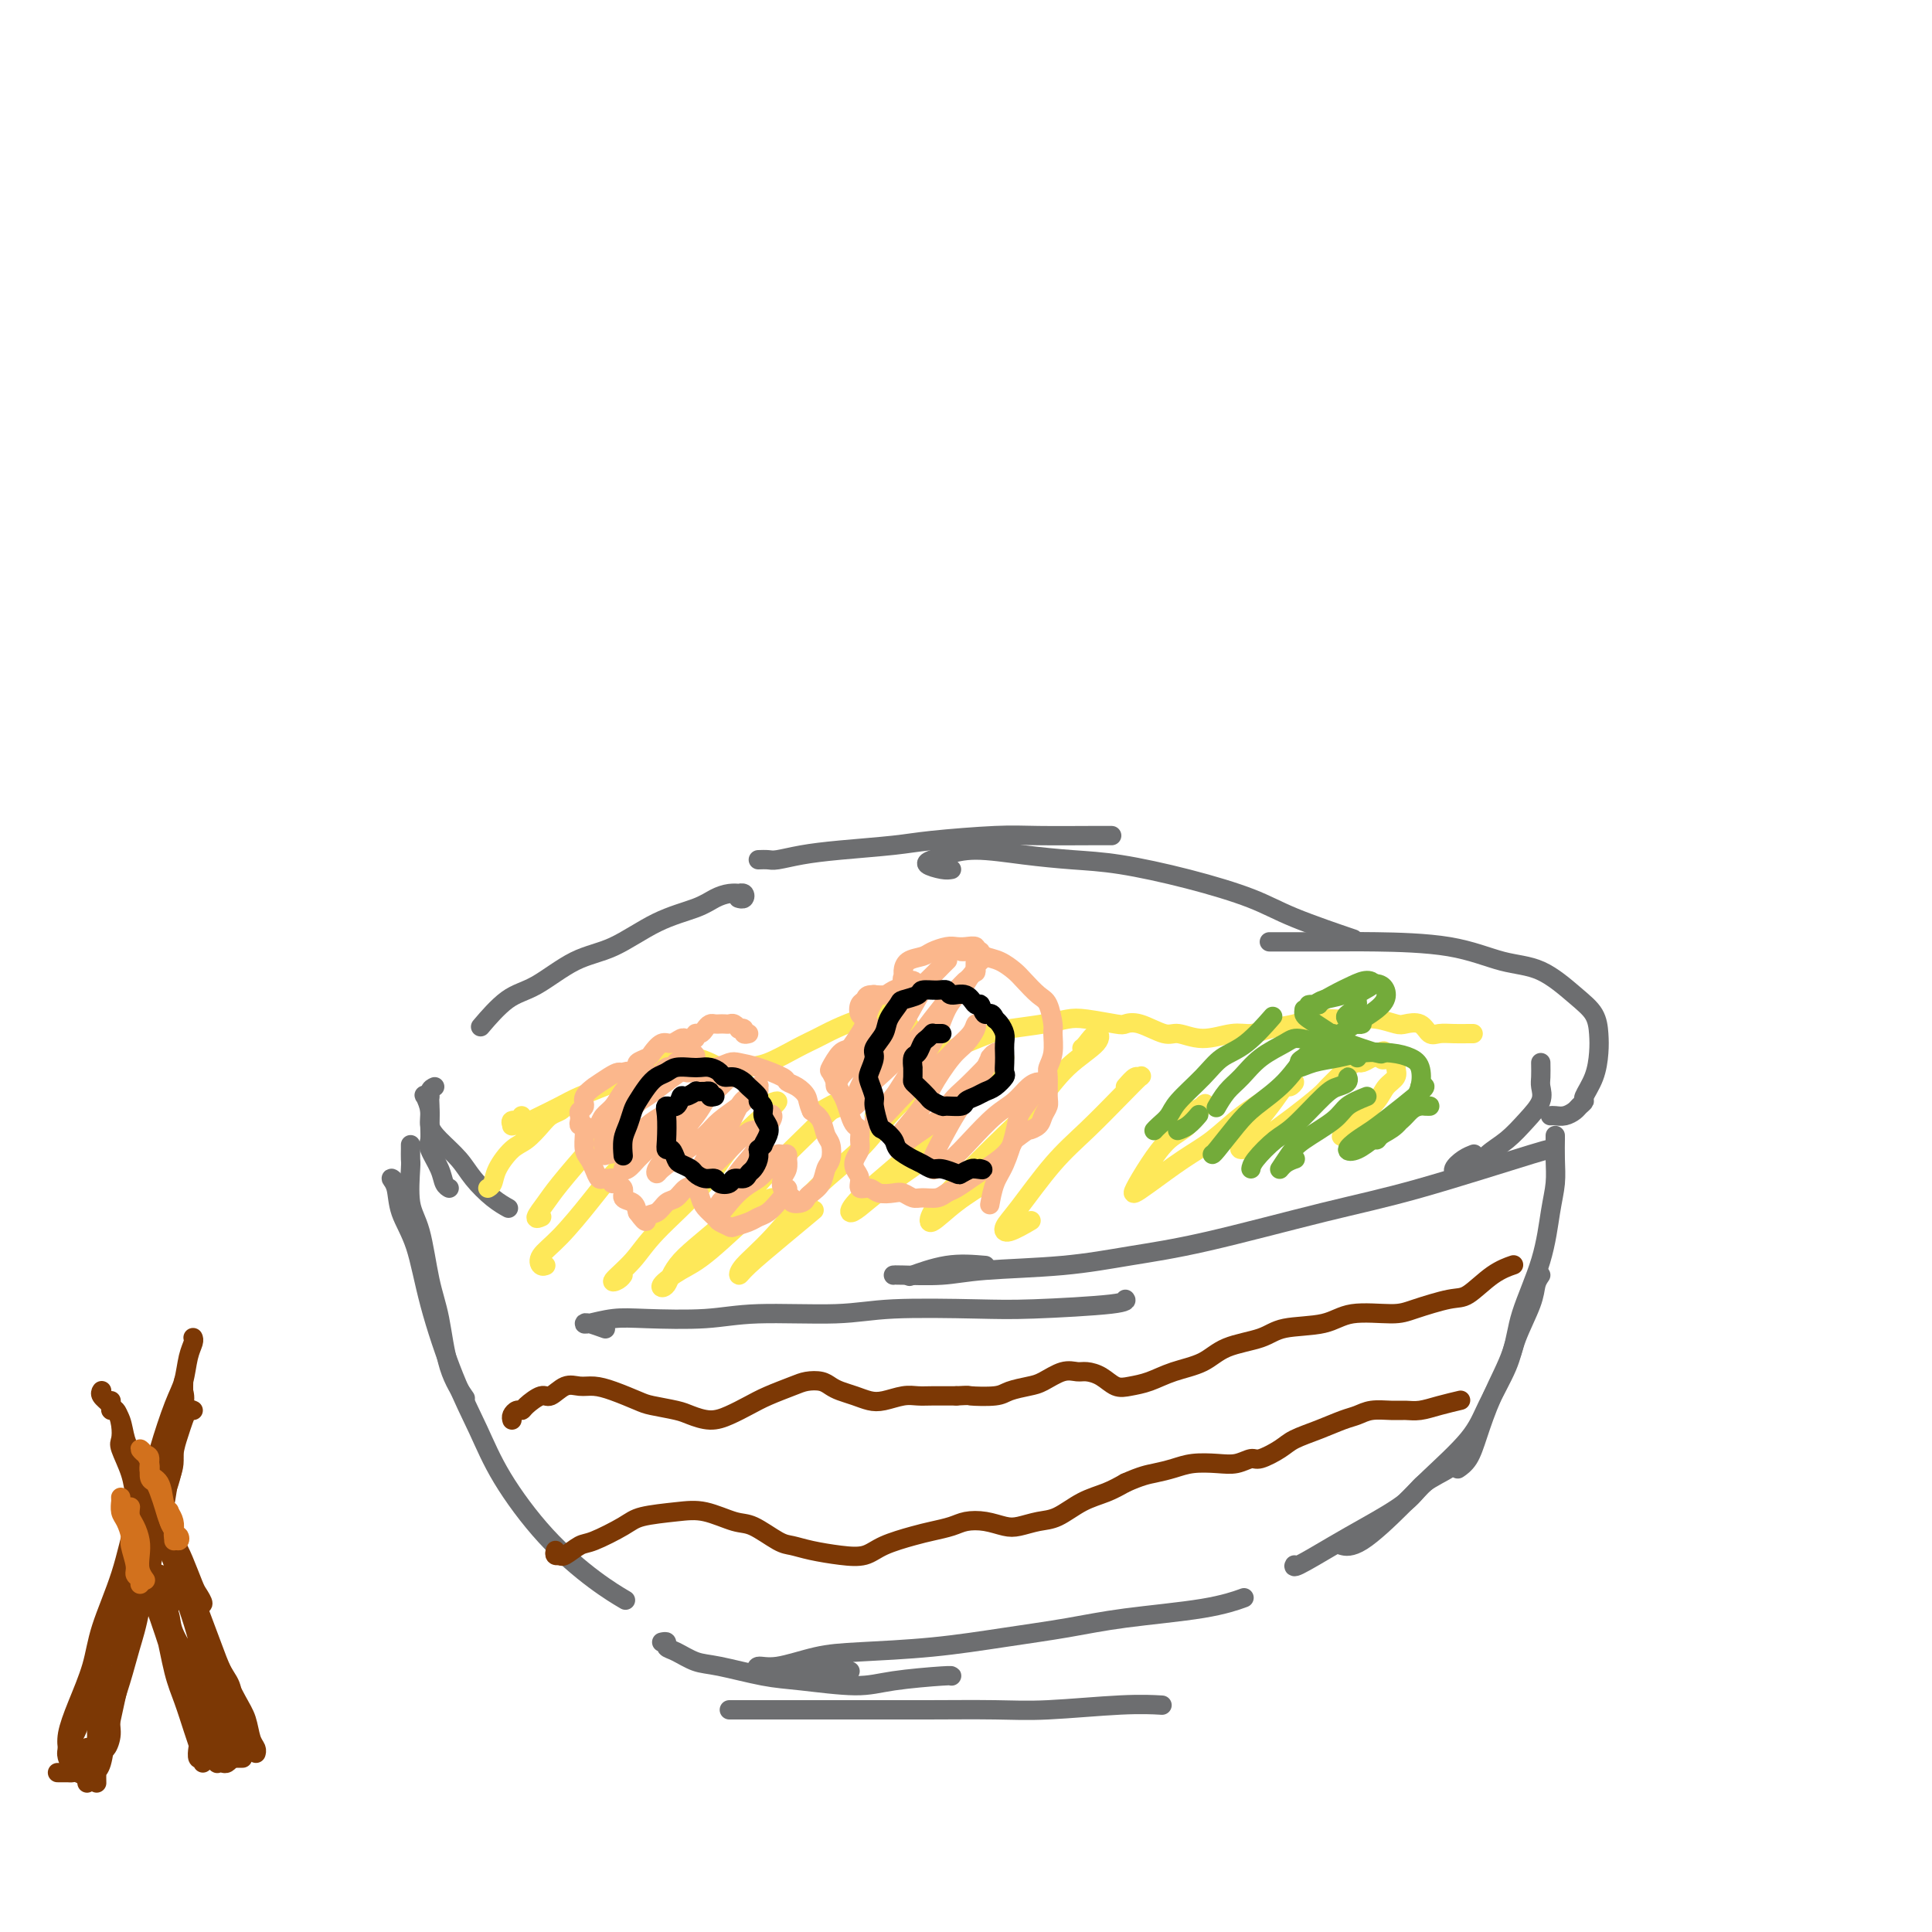 <svg viewBox='0 0 400 400' version='1.1' xmlns='http://www.w3.org/2000/svg' xmlns:xlink='http://www.w3.org/1999/xlink'><g fill='none' stroke='#6D6E70' stroke-width='4' stroke-linecap='round' stroke-linejoin='round'><path d='M153,186c-0.104,-0.030 -0.209,-0.061 0,0c0.209,0.061 0.730,0.212 1,0c0.270,-0.212 0.288,-0.787 0,-1c-0.288,-0.213 -0.881,-0.066 -1,0c-0.119,0.066 0.236,0.049 0,0c-0.236,-0.049 -1.064,-0.129 -2,0c-0.936,0.129 -1.979,0.468 -3,1c-1.021,0.532 -2.018,1.256 -4,2c-1.982,0.744 -4.948,1.508 -8,3c-3.052,1.492 -6.192,3.711 -9,5c-2.808,1.289 -5.286,1.649 -8,3c-2.714,1.351 -5.666,3.692 -8,5c-2.334,1.308 -4.052,1.583 -6,3c-1.948,1.417 -4.128,3.976 -5,5c-0.872,1.024 -0.436,0.512 0,0'/><path d='M90,225c-0.424,0.182 -0.847,0.365 -1,1c-0.153,0.635 -0.034,1.724 0,3c0.034,1.276 -0.016,2.741 0,4c0.016,1.259 0.099,2.313 0,3c-0.099,0.687 -0.380,1.007 0,2c0.380,0.993 1.421,2.658 2,4c0.579,1.342 0.694,2.361 1,3c0.306,0.639 0.802,0.897 1,1c0.198,0.103 0.099,0.052 0,0'/><path d='M89,227c-0.390,0.071 -0.780,0.143 -1,0c-0.220,-0.143 -0.270,-0.499 0,0c0.270,0.499 0.861,1.854 1,3c0.139,1.146 -0.175,2.082 0,3c0.175,0.918 0.839,1.819 2,3c1.161,1.181 2.819,2.642 4,4c1.181,1.358 1.883,2.611 3,4c1.117,1.389 2.647,2.912 4,4c1.353,1.088 2.529,1.739 3,2c0.471,0.261 0.235,0.130 0,0'/><path d='M125,275c0.310,0.111 0.619,0.222 0,0c-0.619,-0.222 -2.168,-0.778 -3,-1c-0.832,-0.222 -0.949,-0.111 -1,0c-0.051,0.111 -0.036,0.222 1,0c1.036,-0.222 3.093,-0.776 5,-1c1.907,-0.224 3.665,-0.116 7,0c3.335,0.116 8.249,0.241 12,0c3.751,-0.241 6.340,-0.848 11,-1c4.660,-0.152 11.389,0.153 16,0c4.611,-0.153 7.102,-0.763 12,-1c4.898,-0.237 12.202,-0.102 17,0c4.798,0.102 7.090,0.172 12,0c4.910,-0.172 12.437,-0.585 16,-1c3.563,-0.415 3.161,-0.833 3,-1c-0.161,-0.167 -0.080,-0.084 0,0'/><path d='M204,262c-2.600,-0.222 -5.200,-0.444 -8,0c-2.800,0.444 -5.800,1.556 -7,2c-1.200,0.444 -0.600,0.222 0,0'/><path d='M185,264c-0.029,0.007 -0.057,0.014 0,0c0.057,-0.014 0.200,-0.048 2,0c1.800,0.048 5.257,0.179 8,0c2.743,-0.179 4.772,-0.666 9,-1c4.228,-0.334 10.656,-0.514 16,-1c5.344,-0.486 9.605,-1.276 14,-2c4.395,-0.724 8.925,-1.381 16,-3c7.075,-1.619 16.694,-4.199 24,-6c7.306,-1.801 12.299,-2.823 20,-5c7.701,-2.177 18.112,-5.509 23,-7c4.888,-1.491 4.254,-1.140 4,-1c-0.254,0.140 -0.127,0.070 0,0'/><path d='M157,178c0.727,-0.024 1.453,-0.048 2,0c0.547,0.048 0.914,0.168 2,0c1.086,-0.168 2.890,-0.623 5,-1c2.110,-0.377 4.525,-0.675 8,-1c3.475,-0.325 8.008,-0.675 11,-1c2.992,-0.325 4.441,-0.623 8,-1c3.559,-0.377 9.227,-0.833 13,-1c3.773,-0.167 5.650,-0.045 9,0c3.350,0.045 8.171,0.012 11,0c2.829,-0.012 3.665,-0.003 4,0c0.335,0.003 0.167,0.002 0,0'/><path d='M197,180c-0.491,0.088 -0.982,0.177 -2,0c-1.018,-0.177 -2.562,-0.619 -3,-1c-0.438,-0.381 0.231,-0.701 1,-1c0.769,-0.299 1.637,-0.576 3,-1c1.363,-0.424 3.222,-0.995 6,-1c2.778,-0.005 6.475,0.557 10,1c3.525,0.443 6.879,0.767 10,1c3.121,0.233 6.008,0.375 10,1c3.992,0.625 9.089,1.734 14,3c4.911,1.266 9.636,2.690 13,4c3.364,1.310 5.367,2.507 9,4c3.633,1.493 8.895,3.284 11,4c2.105,0.716 1.052,0.358 0,0'/><path d='M319,220c0.018,1.107 0.035,2.215 0,3c-0.035,0.785 -0.124,1.249 0,2c0.124,0.751 0.459,1.791 0,3c-0.459,1.209 -1.712,2.587 -3,4c-1.288,1.413 -2.609,2.860 -4,4c-1.391,1.140 -2.850,1.973 -4,3c-1.150,1.027 -1.989,2.247 -3,3c-1.011,0.753 -2.194,1.039 -3,1c-0.806,-0.039 -1.237,-0.402 -1,-1c0.237,-0.598 1.141,-1.430 2,-2c0.859,-0.570 1.674,-0.877 2,-1c0.326,-0.123 0.163,-0.061 0,0'/><path d='M321,231c0.251,-0.024 0.502,-0.049 1,0c0.498,0.049 1.242,0.170 2,0c0.758,-0.170 1.530,-0.631 2,-1c0.470,-0.369 0.637,-0.647 1,-1c0.363,-0.353 0.921,-0.782 1,-1c0.079,-0.218 -0.320,-0.225 0,-1c0.320,-0.775 1.358,-2.319 2,-4c0.642,-1.681 0.887,-3.497 1,-5c0.113,-1.503 0.092,-2.691 0,-4c-0.092,-1.309 -0.256,-2.739 -1,-4c-0.744,-1.261 -2.070,-2.352 -4,-4c-1.930,-1.648 -4.466,-3.853 -7,-5c-2.534,-1.147 -5.066,-1.235 -8,-2c-2.934,-0.765 -6.270,-2.205 -11,-3c-4.730,-0.795 -10.856,-0.945 -15,-1c-4.144,-0.055 -6.308,-0.015 -10,0c-3.692,0.015 -8.912,0.004 -11,0c-2.088,-0.004 -1.044,-0.002 0,0'/><path d='M85,237c-0.001,0.480 -0.002,0.960 0,1c0.002,0.040 0.006,-0.361 0,0c-0.006,0.361 -0.024,1.484 0,2c0.024,0.516 0.090,0.426 0,2c-0.090,1.574 -0.335,4.814 0,7c0.335,2.186 1.250,3.319 2,6c0.750,2.681 1.336,6.912 2,10c0.664,3.088 1.405,5.034 2,8c0.595,2.966 1.045,6.952 2,10c0.955,3.048 2.416,5.156 3,6c0.584,0.844 0.292,0.422 0,0'/><path d='M83,248c0.076,0.301 0.151,0.603 0,0c-0.151,-0.603 -0.529,-2.109 -1,-3c-0.471,-0.891 -1.037,-1.166 -1,-1c0.037,0.166 0.676,0.774 1,2c0.324,1.226 0.333,3.069 1,5c0.667,1.931 1.991,3.949 3,7c1.009,3.051 1.704,7.134 3,12c1.296,4.866 3.195,10.513 5,15c1.805,4.487 3.518,7.812 5,11c1.482,3.188 2.734,6.238 5,10c2.266,3.762 5.545,8.235 9,12c3.455,3.765 7.084,6.821 10,9c2.916,2.179 5.119,3.480 6,4c0.881,0.520 0.441,0.260 0,0'/><path d='M137,340c0.457,-0.098 0.915,-0.196 1,0c0.085,0.196 -0.201,0.686 0,1c0.201,0.314 0.890,0.451 2,1c1.110,0.549 2.641,1.511 4,2c1.359,0.489 2.545,0.507 5,1c2.455,0.493 6.178,1.463 9,2c2.822,0.537 4.742,0.641 8,1c3.258,0.359 7.854,0.972 11,1c3.146,0.028 4.843,-0.529 8,-1c3.157,-0.471 7.773,-0.858 10,-1c2.227,-0.142 2.065,-0.041 2,0c-0.065,0.041 -0.032,0.020 0,0'/><path d='M176,346c-0.394,0.144 -0.788,0.289 -2,0c-1.212,-0.289 -3.241,-1.010 -5,-1c-1.759,0.010 -3.247,0.751 -5,1c-1.753,0.249 -3.770,0.008 -5,0c-1.230,-0.008 -1.674,0.219 -2,0c-0.326,-0.219 -0.534,-0.884 0,-1c0.534,-0.116 1.810,0.317 4,0c2.190,-0.317 5.296,-1.383 8,-2c2.704,-0.617 5.007,-0.784 9,-1c3.993,-0.216 9.675,-0.480 15,-1c5.325,-0.520 10.293,-1.295 15,-2c4.707,-0.705 9.154,-1.338 13,-2c3.846,-0.662 7.093,-1.353 12,-2c4.907,-0.647 11.475,-1.251 16,-2c4.525,-0.749 7.007,-1.643 8,-2c0.993,-0.357 0.496,-0.179 0,0'/><path d='M322,236c-0.000,0.150 -0.000,0.300 0,0c0.000,-0.300 0.001,-1.050 0,-1c-0.001,0.050 -0.003,0.900 0,1c0.003,0.100 0.011,-0.551 0,0c-0.011,0.551 -0.041,2.305 0,4c0.041,1.695 0.154,3.331 0,5c-0.154,1.669 -0.576,3.371 -1,6c-0.424,2.629 -0.852,6.187 -2,10c-1.148,3.813 -3.017,7.882 -4,11c-0.983,3.118 -1.080,5.284 -2,8c-0.920,2.716 -2.664,5.982 -4,9c-1.336,3.018 -2.265,5.788 -3,8c-0.735,2.212 -1.275,3.865 -2,5c-0.725,1.135 -1.636,1.753 -2,2c-0.364,0.247 -0.182,0.124 0,0'/><path d='M319,264c-0.392,0.570 -0.783,1.141 -1,2c-0.217,0.859 -0.259,2.008 -1,4c-0.741,1.992 -2.182,4.829 -3,7c-0.818,2.171 -1.012,3.676 -2,6c-0.988,2.324 -2.771,5.467 -4,8c-1.229,2.533 -1.906,4.454 -4,7c-2.094,2.546 -5.605,5.715 -8,8c-2.395,2.285 -3.673,3.685 -6,6c-2.327,2.315 -5.703,5.546 -8,7c-2.297,1.454 -3.513,1.130 -4,1c-0.487,-0.130 -0.243,-0.065 0,0'/><path d='M301,302c0.076,0.593 0.152,1.185 -1,2c-1.152,0.815 -3.532,1.851 -5,3c-1.468,1.149 -2.026,2.409 -4,4c-1.974,1.591 -5.366,3.512 -8,5c-2.634,1.488 -4.510,2.543 -7,4c-2.490,1.457 -5.593,3.315 -7,4c-1.407,0.685 -1.116,0.196 -1,0c0.116,-0.196 0.058,-0.098 0,0'/></g>
<g fill='none' stroke='#7C3805' stroke-width='4' stroke-linecap='round' stroke-linejoin='round'><path d='M106,294c-0.085,-0.306 -0.171,-0.612 0,-1c0.171,-0.388 0.597,-0.858 1,-1c0.403,-0.142 0.782,0.046 1,0c0.218,-0.046 0.274,-0.324 1,-1c0.726,-0.676 2.122,-1.751 3,-2c0.878,-0.249 1.237,0.328 2,0c0.763,-0.328 1.931,-1.559 3,-2c1.069,-0.441 2.041,-0.091 3,0c0.959,0.091 1.906,-0.078 3,0c1.094,0.078 2.336,0.402 4,1c1.664,0.598 3.750,1.471 5,2c1.250,0.529 1.663,0.714 3,1c1.337,0.286 3.596,0.673 5,1c1.404,0.327 1.952,0.593 3,1c1.048,0.407 2.595,0.954 4,1c1.405,0.046 2.669,-0.408 4,-1c1.331,-0.592 2.731,-1.322 4,-2c1.269,-0.678 2.409,-1.303 4,-2c1.591,-0.697 3.633,-1.466 5,-2c1.367,-0.534 2.060,-0.834 3,-1c0.940,-0.166 2.128,-0.199 3,0c0.872,0.199 1.429,0.629 2,1c0.571,0.371 1.157,0.684 2,1c0.843,0.316 1.944,0.635 3,1c1.056,0.365 2.066,0.777 3,1c0.934,0.223 1.792,0.256 3,0c1.208,-0.256 2.767,-0.801 4,-1c1.233,-0.199 2.140,-0.054 3,0c0.860,0.054 1.674,0.015 3,0c1.326,-0.015 3.163,-0.008 5,0'/><path d='M198,289c3.194,-0.167 2.181,-0.085 3,0c0.819,0.085 3.472,0.173 5,0c1.528,-0.173 1.932,-0.606 3,-1c1.068,-0.394 2.799,-0.747 4,-1c1.201,-0.253 1.872,-0.406 3,-1c1.128,-0.594 2.714,-1.630 4,-2c1.286,-0.370 2.272,-0.074 3,0c0.728,0.074 1.198,-0.073 2,0c0.802,0.073 1.938,0.367 3,1c1.062,0.633 2.051,1.604 3,2c0.949,0.396 1.857,0.215 3,0c1.143,-0.215 2.522,-0.466 4,-1c1.478,-0.534 3.055,-1.351 5,-2c1.945,-0.649 4.256,-1.128 6,-2c1.744,-0.872 2.920,-2.136 5,-3c2.080,-0.864 5.064,-1.327 7,-2c1.936,-0.673 2.825,-1.555 5,-2c2.175,-0.445 5.636,-0.452 8,-1c2.364,-0.548 3.632,-1.636 6,-2c2.368,-0.364 5.837,-0.006 8,0c2.163,0.006 3.022,-0.342 5,-1c1.978,-0.658 5.077,-1.627 7,-2c1.923,-0.373 2.670,-0.152 4,-1c1.330,-0.848 3.243,-2.767 5,-4c1.757,-1.233 3.359,-1.781 4,-2c0.641,-0.219 0.320,-0.110 0,0'/><path d='M115,321c-0.113,0.424 -0.225,0.848 0,1c0.225,0.152 0.788,0.034 1,0c0.212,-0.034 0.073,0.018 0,0c-0.073,-0.018 -0.080,-0.105 0,0c0.080,0.105 0.248,0.404 1,0c0.752,-0.404 2.090,-1.509 3,-2c0.910,-0.491 1.392,-0.368 3,-1c1.608,-0.632 4.342,-2.018 6,-3c1.658,-0.982 2.241,-1.558 4,-2c1.759,-0.442 4.694,-0.749 7,-1c2.306,-0.251 3.982,-0.446 6,0c2.018,0.446 4.379,1.534 6,2c1.621,0.466 2.501,0.310 4,1c1.499,0.690 3.615,2.225 5,3c1.385,0.775 2.037,0.790 3,1c0.963,0.210 2.235,0.613 4,1c1.765,0.387 4.022,0.756 6,1c1.978,0.244 3.678,0.364 5,0c1.322,-0.364 2.268,-1.211 4,-2c1.732,-0.789 4.251,-1.519 6,-2c1.749,-0.481 2.726,-0.714 4,-1c1.274,-0.286 2.843,-0.626 4,-1c1.157,-0.374 1.902,-0.783 3,-1c1.098,-0.217 2.550,-0.241 4,0c1.450,0.241 2.897,0.749 4,1c1.103,0.251 1.863,0.247 3,0c1.137,-0.247 2.653,-0.738 4,-1c1.347,-0.262 2.526,-0.297 4,-1c1.474,-0.703 3.243,-2.074 5,-3c1.757,-0.926 3.502,-1.407 5,-2c1.498,-0.593 2.749,-1.296 4,-2'/><path d='M233,307c3.329,-1.491 4.652,-1.719 6,-2c1.348,-0.281 2.722,-0.615 4,-1c1.278,-0.385 2.462,-0.819 4,-1c1.538,-0.181 3.430,-0.107 5,0c1.570,0.107 2.817,0.247 4,0c1.183,-0.247 2.303,-0.881 3,-1c0.697,-0.119 0.970,0.277 2,0c1.030,-0.277 2.817,-1.226 4,-2c1.183,-0.774 1.761,-1.374 3,-2c1.239,-0.626 3.140,-1.278 5,-2c1.860,-0.722 3.681,-1.514 5,-2c1.319,-0.486 2.138,-0.665 3,-1c0.862,-0.335 1.769,-0.825 3,-1c1.231,-0.175 2.786,-0.037 4,0c1.214,0.037 2.088,-0.029 3,0c0.912,0.029 1.863,0.152 3,0c1.137,-0.152 2.460,-0.579 4,-1c1.540,-0.421 3.297,-0.834 4,-1c0.703,-0.166 0.351,-0.083 0,0'/><path d='M40,277c-0.025,-0.056 -0.050,-0.113 0,0c0.050,0.113 0.175,0.395 0,1c-0.175,0.605 -0.651,1.534 -1,3c-0.349,1.466 -0.572,3.468 -1,5c-0.428,1.532 -1.061,2.593 -2,5c-0.939,2.407 -2.185,6.161 -3,9c-0.815,2.839 -1.201,4.763 -2,7c-0.799,2.237 -2.013,4.789 -3,8c-0.987,3.211 -1.746,7.083 -3,11c-1.254,3.917 -3.001,7.880 -4,11c-0.999,3.120 -1.248,5.397 -2,8c-0.752,2.603 -2.006,5.533 -3,8c-0.994,2.467 -1.729,4.472 -2,6c-0.271,1.528 -0.077,2.579 0,3c0.077,0.421 0.039,0.210 0,0'/><path d='M40,292c-0.332,-0.160 -0.663,-0.320 -1,0c-0.337,0.320 -0.679,1.120 -1,2c-0.321,0.880 -0.623,1.839 -1,3c-0.377,1.161 -0.831,2.522 -1,4c-0.169,1.478 -0.054,3.072 -1,6c-0.946,2.928 -2.953,7.191 -4,10c-1.047,2.809 -1.134,4.166 -2,7c-0.866,2.834 -2.513,7.147 -4,11c-1.487,3.853 -2.815,7.246 -4,10c-1.185,2.754 -2.226,4.868 -3,7c-0.774,2.132 -1.280,4.283 -2,6c-0.720,1.717 -1.656,3.001 -2,4c-0.344,0.999 -0.098,1.714 0,2c0.098,0.286 0.049,0.143 0,0'/><path d='M12,367c-0.090,-0.001 -0.180,-0.001 0,0c0.180,0.001 0.630,0.004 1,0c0.370,-0.004 0.658,-0.015 1,0c0.342,0.015 0.736,0.058 1,0c0.264,-0.058 0.397,-0.215 1,0c0.603,0.215 1.674,0.804 2,1c0.326,0.196 -0.095,0.001 0,0c0.095,-0.001 0.706,0.193 1,0c0.294,-0.193 0.271,-0.773 0,-1c-0.271,-0.227 -0.792,-0.101 -1,0c-0.208,0.101 -0.105,0.177 0,0c0.105,-0.177 0.210,-0.608 0,-1c-0.210,-0.392 -0.737,-0.744 -1,-1c-0.263,-0.256 -0.263,-0.415 0,-1c0.263,-0.585 0.789,-1.596 1,-2c0.211,-0.404 0.105,-0.202 0,0'/><path d='M38,291c0.000,-0.867 0.000,-1.734 0,-2c-0.000,-0.266 -0.000,0.068 0,0c0.000,-0.068 0.000,-0.537 0,-1c-0.000,-0.463 -0.001,-0.921 0,-1c0.001,-0.079 0.002,0.220 0,0c-0.002,-0.220 -0.009,-0.959 0,-1c0.009,-0.041 0.032,0.617 0,1c-0.032,0.383 -0.119,0.492 0,1c0.119,0.508 0.443,1.416 0,3c-0.443,1.584 -1.651,3.843 -2,6c-0.349,2.157 0.163,4.213 0,6c-0.163,1.787 -1.002,3.304 -2,6c-0.998,2.696 -2.156,6.570 -3,11c-0.844,4.430 -1.374,9.416 -2,13c-0.626,3.584 -1.347,5.767 -2,8c-0.653,2.233 -1.236,4.518 -2,7c-0.764,2.482 -1.707,5.162 -2,7c-0.293,1.838 0.066,2.833 0,4c-0.066,1.167 -0.556,2.507 -1,3c-0.444,0.493 -0.841,0.141 -1,0c-0.159,-0.141 -0.079,-0.070 0,0'/><path d='M36,295c-0.026,0.119 -0.052,0.239 0,1c0.052,0.761 0.181,2.164 0,4c-0.181,1.836 -0.671,4.104 -1,6c-0.329,1.896 -0.496,3.419 -1,6c-0.504,2.581 -1.343,6.222 -2,9c-0.657,2.778 -1.131,4.695 -2,8c-0.869,3.305 -2.131,7.997 -3,11c-0.869,3.003 -1.344,4.316 -2,7c-0.656,2.684 -1.493,6.740 -2,9c-0.507,2.260 -0.686,2.724 -1,4c-0.314,1.276 -0.765,3.363 -1,4c-0.235,0.637 -0.256,-0.175 0,-1c0.256,-0.825 0.787,-1.664 1,-2c0.213,-0.336 0.106,-0.168 0,0'/><path d='M25,339c-0.228,0.252 -0.456,0.503 0,-1c0.456,-1.503 1.596,-4.761 2,-6c0.404,-1.239 0.072,-0.459 0,0c-0.072,0.459 0.118,0.596 0,1c-0.118,0.404 -0.542,1.074 -1,2c-0.458,0.926 -0.948,2.108 -1,4c-0.052,1.892 0.336,4.495 0,7c-0.336,2.505 -1.397,4.914 -2,7c-0.603,2.086 -0.750,3.851 -1,6c-0.250,2.149 -0.603,4.682 -1,6c-0.397,1.318 -0.839,1.423 -1,2c-0.161,0.577 -0.040,1.628 0,2c0.040,0.372 -0.001,0.067 0,-1c0.001,-1.067 0.042,-2.895 0,-4c-0.042,-1.105 -0.168,-1.489 0,-3c0.168,-1.511 0.630,-4.151 1,-6c0.370,-1.849 0.646,-2.908 1,-4c0.354,-1.092 0.784,-2.218 1,-3c0.216,-0.782 0.216,-1.221 0,-1c-0.216,0.221 -0.649,1.101 -1,2c-0.351,0.899 -0.620,1.816 -1,3c-0.380,1.184 -0.872,2.636 -1,4c-0.128,1.364 0.109,2.639 0,4c-0.109,1.361 -0.565,2.808 -1,4c-0.435,1.192 -0.848,2.129 -1,3c-0.152,0.871 -0.043,1.678 0,2c0.043,0.322 0.022,0.161 0,0'/><path d='M42,365c0.112,-0.479 0.224,-0.958 0,-1c-0.224,-0.042 -0.784,0.352 -1,0c-0.216,-0.352 -0.088,-1.451 0,-2c0.088,-0.549 0.137,-0.550 0,-1c-0.137,-0.450 -0.460,-1.350 -1,-3c-0.540,-1.650 -1.295,-4.050 -2,-6c-0.705,-1.950 -1.358,-3.452 -2,-6c-0.642,-2.548 -1.271,-6.143 -2,-9c-0.729,-2.857 -1.558,-4.974 -2,-7c-0.442,-2.026 -0.497,-3.959 -1,-6c-0.503,-2.041 -1.455,-4.191 -2,-6c-0.545,-1.809 -0.683,-3.279 -1,-4c-0.317,-0.721 -0.814,-0.695 -1,-1c-0.186,-0.305 -0.062,-0.943 0,-1c0.062,-0.057 0.061,0.465 0,1c-0.061,0.535 -0.182,1.081 0,2c0.182,0.919 0.668,2.209 1,4c0.332,1.791 0.509,4.081 1,6c0.491,1.919 1.294,3.465 2,5c0.706,1.535 1.314,3.060 2,5c0.686,1.940 1.450,4.297 2,6c0.550,1.703 0.887,2.753 2,5c1.113,2.247 3.003,5.689 4,8c0.997,2.311 1.101,3.489 1,4c-0.101,0.511 -0.409,0.353 0,1c0.409,0.647 1.533,2.097 2,3c0.467,0.903 0.276,1.258 0,1c-0.276,-0.258 -0.638,-1.129 -1,-2'/><path d='M43,361c2.067,6.941 -0.266,0.792 -1,-2c-0.734,-2.792 0.132,-2.227 0,-3c-0.132,-0.773 -1.260,-2.886 -2,-5c-0.740,-2.114 -1.091,-4.231 -2,-7c-0.909,-2.769 -2.376,-6.189 -3,-8c-0.624,-1.811 -0.403,-2.012 -1,-4c-0.597,-1.988 -2.010,-5.762 -3,-9c-0.990,-3.238 -1.558,-5.941 -2,-8c-0.442,-2.059 -0.759,-3.474 -1,-5c-0.241,-1.526 -0.407,-3.163 -1,-5c-0.593,-1.837 -1.613,-3.875 -2,-5c-0.387,-1.125 -0.142,-1.338 0,-2c0.142,-0.662 0.182,-1.775 0,-3c-0.182,-1.225 -0.585,-2.563 -1,-3c-0.415,-0.437 -0.843,0.027 -1,0c-0.157,-0.027 -0.042,-0.546 0,-1c0.042,-0.454 0.012,-0.844 0,-1c-0.012,-0.156 -0.006,-0.078 0,0'/><path d='M21,288c0.046,-0.070 0.092,-0.140 0,0c-0.092,0.140 -0.321,0.490 0,1c0.321,0.510 1.192,1.180 2,2c0.808,0.820 1.552,1.788 2,3c0.448,1.212 0.599,2.666 1,4c0.401,1.334 1.052,2.546 2,4c0.948,1.454 2.194,3.149 3,5c0.806,1.851 1.171,3.857 2,6c0.829,2.143 2.122,4.424 3,6c0.878,1.576 1.342,2.447 2,4c0.658,1.553 1.511,3.789 2,5c0.489,1.211 0.616,1.397 1,2c0.384,0.603 1.027,1.624 1,2c-0.027,0.376 -0.722,0.107 -1,0c-0.278,-0.107 -0.139,-0.054 0,0'/><path d='M28,303c0.020,-0.607 0.040,-1.214 0,-1c-0.040,0.214 -0.139,1.250 0,2c0.139,0.750 0.517,1.215 1,2c0.483,0.785 1.073,1.889 2,4c0.927,2.111 2.192,5.229 3,7c0.808,1.771 1.160,2.193 2,4c0.840,1.807 2.168,4.997 3,7c0.832,2.003 1.168,2.817 2,5c0.832,2.183 2.159,5.733 3,8c0.841,2.267 1.196,3.251 2,5c0.804,1.749 2.058,4.262 3,6c0.942,1.738 1.573,2.700 2,4c0.427,1.300 0.651,2.936 1,4c0.349,1.064 0.825,1.556 1,2c0.175,0.444 0.050,0.841 0,1c-0.050,0.159 -0.025,0.079 0,0'/><path d='M51,360c0.058,-0.243 0.117,-0.486 0,0c-0.117,0.486 -0.408,1.700 -1,2c-0.592,0.300 -1.483,-0.313 -2,0c-0.517,0.313 -0.660,1.552 -1,2c-0.340,0.448 -0.876,0.106 -1,0c-0.124,-0.106 0.166,0.024 0,0c-0.166,-0.024 -0.788,-0.202 -1,0c-0.212,0.202 -0.015,0.782 0,1c0.015,0.218 -0.154,0.072 0,0c0.154,-0.072 0.629,-0.071 1,0c0.371,0.071 0.638,0.211 1,0c0.362,-0.211 0.818,-0.775 1,-1c0.182,-0.225 0.091,-0.113 0,0'/><path d='M50,364c0.203,0.000 0.405,0.000 0,0c-0.405,-0.000 -1.419,-0.000 -2,0c-0.581,0.000 -0.730,0.001 -1,0c-0.270,-0.001 -0.661,-0.003 -1,0c-0.339,0.003 -0.627,0.011 -1,0c-0.373,-0.011 -0.832,-0.042 -1,0c-0.168,0.042 -0.045,0.155 0,0c0.045,-0.155 0.012,-0.580 0,-1c-0.012,-0.420 -0.003,-0.834 0,-1c0.003,-0.166 0.002,-0.083 0,0'/><path d='M35,333c0.083,-0.096 0.166,-0.192 0,-1c-0.166,-0.808 -0.582,-2.328 -1,-3c-0.418,-0.672 -0.837,-0.497 -1,-1c-0.163,-0.503 -0.071,-1.684 0,-2c0.071,-0.316 0.121,0.232 0,1c-0.121,0.768 -0.414,1.755 0,3c0.414,1.245 1.533,2.748 2,4c0.467,1.252 0.281,2.254 1,4c0.719,1.746 2.344,4.236 3,6c0.656,1.764 0.343,2.801 1,4c0.657,1.199 2.285,2.560 3,4c0.715,1.440 0.518,2.958 1,4c0.482,1.042 1.641,1.608 2,2c0.359,0.392 -0.084,0.609 0,1c0.084,0.391 0.696,0.956 1,1c0.304,0.044 0.300,-0.432 0,-1c-0.300,-0.568 -0.895,-1.228 -1,-2c-0.105,-0.772 0.281,-1.656 0,-3c-0.281,-1.344 -1.231,-3.147 -2,-5c-0.769,-1.853 -1.359,-3.756 -2,-6c-0.641,-2.244 -1.333,-4.827 -2,-7c-0.667,-2.173 -1.308,-3.934 -2,-6c-0.692,-2.066 -1.435,-4.436 -2,-6c-0.565,-1.564 -0.951,-2.323 -1,-3c-0.049,-0.677 0.238,-1.274 0,-2c-0.238,-0.726 -1.000,-1.582 -1,-2c0.000,-0.418 0.762,-0.396 1,0c0.238,0.396 -0.050,1.168 0,2c0.050,0.832 0.436,1.724 1,3c0.564,1.276 1.304,2.936 2,5c0.696,2.064 1.348,4.532 2,7'/><path d='M40,334c1.588,4.035 2.559,5.622 3,7c0.441,1.378 0.353,2.545 1,4c0.647,1.455 2.030,3.196 3,5c0.970,1.804 1.529,3.671 2,5c0.471,1.329 0.855,2.119 1,3c0.145,0.881 0.050,1.851 0,2c-0.050,0.149 -0.056,-0.525 0,-1c0.056,-0.475 0.173,-0.751 0,-1c-0.173,-0.249 -0.637,-0.471 -1,-2c-0.363,-1.529 -0.625,-4.363 -1,-6c-0.375,-1.637 -0.865,-2.075 -2,-4c-1.135,-1.925 -2.917,-5.337 -4,-8c-1.083,-2.663 -1.467,-4.576 -2,-6c-0.533,-1.424 -1.216,-2.360 -2,-4c-0.784,-1.640 -1.668,-3.983 -2,-5c-0.332,-1.017 -0.111,-0.709 0,-1c0.111,-0.291 0.113,-1.180 0,-1c-0.113,0.180 -0.340,1.428 0,3c0.340,1.572 1.246,3.468 2,5c0.754,1.532 1.355,2.699 2,5c0.645,2.301 1.335,5.735 2,8c0.665,2.265 1.304,3.362 2,5c0.696,1.638 1.450,3.817 2,5c0.550,1.183 0.895,1.371 1,2c0.105,0.629 -0.031,1.700 0,2c0.031,0.300 0.229,-0.172 0,-1c-0.229,-0.828 -0.885,-2.012 -1,-3c-0.115,-0.988 0.309,-1.780 0,-3c-0.309,-1.220 -1.352,-2.867 -2,-4c-0.648,-1.133 -0.899,-1.752 -1,-2c-0.101,-0.248 -0.050,-0.124 0,0'/><path d='M43,343c-0.684,-1.761 -0.393,0.338 0,2c0.393,1.662 0.889,2.889 1,4c0.111,1.111 -0.162,2.107 0,3c0.162,0.893 0.761,1.684 1,2c0.239,0.316 0.120,0.158 0,0'/></g>
<g fill='none' stroke='#D2711D' stroke-width='4' stroke-linecap='round' stroke-linejoin='round'><path d='M25,310c-0.006,0.473 -0.012,0.946 0,1c0.012,0.054 0.040,-0.311 0,0c-0.040,0.311 -0.150,1.298 0,2c0.150,0.702 0.561,1.119 1,2c0.439,0.881 0.906,2.225 1,3c0.094,0.775 -0.185,0.982 0,2c0.185,1.018 0.834,2.847 1,4c0.166,1.153 -0.151,1.629 0,2c0.151,0.371 0.772,0.638 1,1c0.228,0.362 0.065,0.818 0,1c-0.065,0.182 -0.033,0.091 0,0'/><path d='M27,312c-0.083,0.691 -0.167,1.382 0,2c0.167,0.618 0.584,1.164 1,2c0.416,0.836 0.830,1.962 1,3c0.170,1.038 0.097,1.990 0,3c-0.097,1.010 -0.218,2.080 0,3c0.218,0.920 0.777,1.692 1,2c0.223,0.308 0.112,0.154 0,0'/><path d='M35,313c0.030,-0.172 0.061,-0.344 0,0c-0.061,0.344 -0.212,1.203 0,2c0.212,0.797 0.789,1.533 1,2c0.211,0.467 0.057,0.664 0,1c-0.057,0.336 -0.016,0.810 0,1c0.016,0.190 0.008,0.095 0,0'/><path d='M31,304c0.002,-0.015 0.003,-0.030 0,0c-0.003,0.030 -0.012,0.104 0,0c0.012,-0.104 0.045,-0.387 0,0c-0.045,0.387 -0.167,1.444 0,2c0.167,0.556 0.623,0.611 1,1c0.377,0.389 0.674,1.112 1,2c0.326,0.888 0.679,1.942 1,3c0.321,1.058 0.609,2.122 1,3c0.391,0.878 0.886,1.570 1,2c0.114,0.430 -0.152,0.596 0,1c0.152,0.404 0.721,1.045 1,1c0.279,-0.045 0.268,-0.775 0,-1c-0.268,-0.225 -0.793,0.055 -1,0c-0.207,-0.055 -0.096,-0.445 0,-1c0.096,-0.555 0.176,-1.274 0,-2c-0.176,-0.726 -0.607,-1.459 -1,-2c-0.393,-0.541 -0.749,-0.890 -1,-2c-0.251,-1.110 -0.397,-2.981 -1,-4c-0.603,-1.019 -1.661,-1.185 -2,-2c-0.339,-0.815 0.043,-2.280 0,-3c-0.043,-0.720 -0.509,-0.697 -1,-1c-0.491,-0.303 -1.007,-0.932 -1,-1c0.007,-0.068 0.538,0.425 1,1c0.462,0.575 0.855,1.232 1,2c0.145,0.768 0.041,1.648 0,2c-0.041,0.352 -0.021,0.176 0,0'/></g>
<g fill='none' stroke='#FEE859' stroke-width='4' stroke-linecap='round' stroke-linejoin='round'><path d='M108,231c0.228,0.453 0.457,0.906 0,1c-0.457,0.094 -1.599,-0.170 -2,0c-0.401,0.170 -0.063,0.774 0,1c0.063,0.226 -0.151,0.072 0,0c0.151,-0.072 0.665,-0.064 1,0c0.335,0.064 0.489,0.183 1,0c0.511,-0.183 1.378,-0.668 2,-1c0.622,-0.332 1.000,-0.512 2,-1c1.000,-0.488 2.624,-1.285 4,-2c1.376,-0.715 2.504,-1.348 4,-2c1.496,-0.652 3.359,-1.323 5,-2c1.641,-0.677 3.061,-1.359 4,-2c0.939,-0.641 1.396,-1.240 3,-2c1.604,-0.760 4.354,-1.679 6,-2c1.646,-0.321 2.187,-0.043 3,0c0.813,0.043 1.897,-0.150 3,0c1.103,0.150 2.225,0.641 3,1c0.775,0.359 1.204,0.584 2,1c0.796,0.416 1.959,1.023 3,1c1.041,-0.023 1.960,-0.677 3,-1c1.040,-0.323 2.199,-0.314 4,-1c1.801,-0.686 4.243,-2.068 6,-3c1.757,-0.932 2.829,-1.414 4,-2c1.171,-0.586 2.440,-1.275 4,-2c1.560,-0.725 3.411,-1.484 5,-2c1.589,-0.516 2.915,-0.787 4,-1c1.085,-0.213 1.929,-0.366 3,0c1.071,0.366 2.370,1.253 3,2c0.630,0.747 0.593,1.355 1,2c0.407,0.645 1.259,1.327 2,2c0.741,0.673 1.370,1.336 2,2'/><path d='M193,218c2.209,1.330 2.232,0.655 3,0c0.768,-0.655 2.281,-1.289 4,-2c1.719,-0.711 3.643,-1.498 5,-2c1.357,-0.502 2.146,-0.719 4,-1c1.854,-0.281 4.772,-0.625 7,-1c2.228,-0.375 3.767,-0.782 5,-1c1.233,-0.218 2.161,-0.247 4,0c1.839,0.247 4.588,0.769 6,1c1.412,0.231 1.488,0.172 2,0c0.512,-0.172 1.459,-0.456 3,0c1.541,0.456 3.675,1.654 5,2c1.325,0.346 1.840,-0.159 3,0c1.160,0.159 2.964,0.982 5,1c2.036,0.018 4.304,-0.769 6,-1c1.696,-0.231 2.820,0.096 4,0c1.180,-0.096 2.415,-0.614 4,-1c1.585,-0.386 3.518,-0.640 5,-1c1.482,-0.360 2.512,-0.825 4,-1c1.488,-0.175 3.433,-0.060 5,0c1.567,0.060 2.755,0.067 4,0c1.245,-0.067 2.546,-0.206 4,0c1.454,0.206 3.060,0.759 4,1c0.940,0.241 1.213,0.170 2,0c0.787,-0.170 2.088,-0.438 3,0c0.912,0.438 1.435,1.581 2,2c0.565,0.419 1.171,0.112 2,0c0.829,-0.112 1.882,-0.030 3,0c1.118,0.030 2.301,0.008 3,0c0.699,-0.008 0.914,-0.002 1,0c0.086,0.002 0.043,0.001 0,0'/><path d='M117,229c-0.237,0.348 -0.475,0.696 -1,1c-0.525,0.304 -1.339,0.563 -2,1c-0.661,0.437 -1.171,1.052 -2,2c-0.829,0.948 -1.977,2.230 -3,3c-1.023,0.770 -1.920,1.030 -3,2c-1.080,0.970 -2.341,2.652 -3,4c-0.659,1.348 -0.716,2.363 -1,3c-0.284,0.637 -0.795,0.896 -1,1c-0.205,0.104 -0.102,0.052 0,0'/><path d='M132,225c0.464,-0.124 0.927,-0.249 1,0c0.073,0.249 -0.246,0.871 -1,2c-0.754,1.129 -1.945,2.766 -3,4c-1.055,1.234 -1.976,2.065 -3,3c-1.024,0.935 -2.152,1.974 -4,4c-1.848,2.026 -4.418,5.040 -6,7c-1.582,1.960 -2.177,2.866 -3,4c-0.823,1.134 -1.876,2.498 -2,3c-0.124,0.502 0.679,0.144 1,0c0.321,-0.144 0.161,-0.072 0,0'/><path d='M138,230c0.268,0.184 0.536,0.369 1,0c0.464,-0.369 1.123,-1.291 1,-1c-0.123,0.291 -1.029,1.796 -2,3c-0.971,1.204 -2.009,2.108 -4,4c-1.991,1.892 -4.937,4.774 -7,7c-2.063,2.226 -3.243,3.798 -5,6c-1.757,2.202 -4.092,5.035 -6,7c-1.908,1.965 -3.388,3.063 -4,4c-0.612,0.937 -0.357,1.714 0,2c0.357,0.286 0.816,0.082 1,0c0.184,-0.082 0.092,-0.041 0,0'/><path d='M158,229c1.427,-0.598 2.853,-1.197 3,-1c0.147,0.197 -0.987,1.188 -3,3c-2.013,1.812 -4.905,4.444 -7,7c-2.095,2.556 -3.392,5.036 -6,8c-2.608,2.964 -6.527,6.412 -9,9c-2.473,2.588 -3.500,4.315 -5,6c-1.500,1.685 -3.474,3.328 -4,4c-0.526,0.672 0.397,0.373 1,0c0.603,-0.373 0.887,-0.821 1,-1c0.113,-0.179 0.057,-0.090 0,0'/><path d='M170,230c1.644,-0.943 3.288,-1.886 4,-2c0.712,-0.114 0.492,0.602 0,1c-0.492,0.398 -1.256,0.478 -2,1c-0.744,0.522 -1.469,1.485 -4,4c-2.531,2.515 -6.867,6.582 -10,10c-3.133,3.418 -5.063,6.188 -8,9c-2.937,2.812 -6.883,5.665 -9,8c-2.117,2.335 -2.407,4.153 -3,5c-0.593,0.847 -1.490,0.724 -1,0c0.490,-0.724 2.366,-2.050 4,-3c1.634,-0.950 3.026,-1.523 6,-4c2.974,-2.477 7.532,-6.859 10,-9c2.468,-2.141 2.848,-2.040 3,-2c0.152,0.040 0.076,0.020 0,0'/><path d='M181,231c0.197,-0.391 0.395,-0.781 2,-2c1.605,-1.219 4.618,-3.265 6,-4c1.382,-0.735 1.134,-0.158 0,1c-1.134,1.158 -3.155,2.898 -5,5c-1.845,2.102 -3.514,4.568 -6,7c-2.486,2.432 -5.788,4.831 -9,8c-3.212,3.169 -6.332,7.108 -9,10c-2.668,2.892 -4.882,4.736 -6,6c-1.118,1.264 -1.139,1.949 -1,2c0.139,0.051 0.439,-0.533 2,-2c1.561,-1.467 4.382,-3.818 7,-6c2.618,-2.182 5.034,-4.195 6,-5c0.966,-0.805 0.483,-0.403 0,0'/><path d='M206,220c0.275,-0.378 0.550,-0.756 1,-1c0.450,-0.244 1.076,-0.354 1,0c-0.076,0.354 -0.853,1.172 -2,2c-1.147,0.828 -2.662,1.666 -5,4c-2.338,2.334 -5.498,6.165 -8,9c-2.502,2.835 -4.347,4.672 -7,7c-2.653,2.328 -6.114,5.145 -8,7c-1.886,1.855 -2.196,2.749 -2,3c0.196,0.251 0.898,-0.139 2,-1c1.102,-0.861 2.604,-2.193 5,-4c2.396,-1.807 5.684,-4.088 7,-5c1.316,-0.912 0.658,-0.456 0,0'/><path d='M224,217c0.235,-0.164 0.469,-0.327 1,-1c0.531,-0.673 1.358,-1.855 2,-2c0.642,-0.145 1.099,0.746 0,2c-1.099,1.254 -3.755,2.870 -6,5c-2.245,2.130 -4.079,4.774 -6,7c-1.921,2.226 -3.927,4.035 -7,7c-3.073,2.965 -7.211,7.085 -10,10c-2.789,2.915 -4.228,4.627 -5,6c-0.772,1.373 -0.877,2.409 0,2c0.877,-0.409 2.736,-2.264 5,-4c2.264,-1.736 4.933,-3.353 6,-4c1.067,-0.647 0.534,-0.323 0,0'/><path d='M233,225c0.752,-0.865 1.505,-1.731 2,-2c0.495,-0.269 0.733,0.058 1,0c0.267,-0.058 0.563,-0.500 0,0c-0.563,0.500 -1.987,1.944 -4,4c-2.013,2.056 -4.617,4.725 -7,7c-2.383,2.275 -4.547,4.157 -7,7c-2.453,2.843 -5.196,6.646 -7,9c-1.804,2.354 -2.669,3.260 -3,4c-0.331,0.740 -0.128,1.315 1,1c1.128,-0.315 3.179,-1.518 4,-2c0.821,-0.482 0.410,-0.241 0,0'/><path d='M245,231c1.625,-0.740 3.250,-1.480 4,-2c0.750,-0.520 0.625,-0.819 0,0c-0.625,0.819 -1.748,2.756 -3,4c-1.252,1.244 -2.631,1.794 -4,3c-1.369,1.206 -2.727,3.067 -4,5c-1.273,1.933 -2.460,3.936 -3,5c-0.540,1.064 -0.432,1.188 0,1c0.432,-0.188 1.190,-0.687 3,-2c1.810,-1.313 4.672,-3.440 7,-5c2.328,-1.560 4.121,-2.552 6,-4c1.879,-1.448 3.845,-3.350 6,-5c2.155,-1.650 4.499,-3.048 6,-4c1.501,-0.952 2.160,-1.460 3,-2c0.840,-0.540 1.862,-1.113 2,-1c0.138,0.113 -0.607,0.912 -1,1c-0.393,0.088 -0.433,-0.536 -1,0c-0.567,0.536 -1.661,2.233 -3,4c-1.339,1.767 -2.925,3.603 -4,5c-1.075,1.397 -1.640,2.356 -2,3c-0.360,0.644 -0.514,0.972 0,1c0.514,0.028 1.695,-0.243 3,-1c1.305,-0.757 2.734,-1.998 4,-3c1.266,-1.002 2.369,-1.763 4,-3c1.631,-1.237 3.789,-2.948 5,-4c1.211,-1.052 1.476,-1.444 2,-2c0.524,-0.556 1.309,-1.276 2,-2c0.691,-0.724 1.288,-1.452 2,-2c0.712,-0.548 1.538,-0.917 2,-1c0.462,-0.083 0.561,0.119 1,0c0.439,-0.119 1.220,-0.560 2,-1'/><path d='M284,219c4.061,-2.791 2.214,-0.770 2,0c-0.214,0.770 1.204,0.289 2,0c0.796,-0.289 0.969,-0.385 1,0c0.031,0.385 -0.081,1.250 0,2c0.081,0.750 0.354,1.385 0,2c-0.354,0.615 -1.335,1.209 -2,2c-0.665,0.791 -1.013,1.779 -2,3c-0.987,1.221 -2.612,2.675 -4,4c-1.388,1.325 -2.539,2.521 -3,3c-0.461,0.479 -0.230,0.239 0,0'/></g>
<g fill='none' stroke='#FBB78C' stroke-width='4' stroke-linecap='round' stroke-linejoin='round'><path d='M155,214c-0.455,0.111 -0.909,0.222 -1,0c-0.091,-0.222 0.183,-0.777 0,-1c-0.183,-0.223 -0.823,-0.112 -1,0c-0.177,0.112 0.107,0.226 0,0c-0.107,-0.226 -0.606,-0.792 -1,-1c-0.394,-0.208 -0.683,-0.056 -1,0c-0.317,0.056 -0.662,0.018 -1,0c-0.338,-0.018 -0.668,-0.015 -1,0c-0.332,0.015 -0.667,0.041 -1,0c-0.333,-0.041 -0.663,-0.151 -1,0c-0.337,0.151 -0.682,0.562 -1,1c-0.318,0.438 -0.610,0.902 -1,1c-0.390,0.098 -0.877,-0.171 -1,0c-0.123,0.171 0.119,0.782 0,1c-0.119,0.218 -0.598,0.042 -1,0c-0.402,-0.042 -0.728,0.048 -1,0c-0.272,-0.048 -0.491,-0.234 -1,0c-0.509,0.234 -1.307,0.889 -2,1c-0.693,0.111 -1.281,-0.321 -2,0c-0.719,0.321 -1.569,1.396 -2,2c-0.431,0.604 -0.441,0.736 -1,1c-0.559,0.264 -1.665,0.658 -2,1c-0.335,0.342 0.102,0.630 0,1c-0.102,0.370 -0.743,0.820 -1,1c-0.257,0.180 -0.128,0.090 0,0'/><path d='M131,222c-2.962,1.545 -1.366,0.408 -1,0c0.366,-0.408 -0.499,-0.086 -1,0c-0.501,0.086 -0.640,-0.062 -1,0c-0.360,0.062 -0.943,0.335 -2,1c-1.057,0.665 -2.588,1.722 -3,2c-0.412,0.278 0.296,-0.224 0,0c-0.296,0.224 -1.596,1.173 -2,2c-0.404,0.827 0.087,1.532 0,2c-0.087,0.468 -0.752,0.699 -1,1c-0.248,0.301 -0.081,0.673 0,1c0.081,0.327 0.074,0.611 0,1c-0.074,0.389 -0.217,0.885 0,1c0.217,0.115 0.793,-0.149 1,0c0.207,0.149 0.044,0.711 0,1c-0.044,0.289 0.030,0.306 0,1c-0.030,0.694 -0.163,2.067 0,3c0.163,0.933 0.621,1.427 1,2c0.379,0.573 0.680,1.224 1,2c0.320,0.776 0.661,1.676 1,2c0.339,0.324 0.677,0.072 1,0c0.323,-0.072 0.630,0.035 1,0c0.370,-0.035 0.801,-0.213 1,0c0.199,0.213 0.165,0.816 0,1c-0.165,0.184 -0.461,-0.050 0,0c0.461,0.050 1.680,0.385 2,1c0.320,0.615 -0.260,1.512 0,2c0.260,0.488 1.360,0.568 2,1c0.640,0.432 0.820,1.216 1,2'/><path d='M132,251c2.214,3.041 1.748,1.645 2,1c0.252,-0.645 1.223,-0.539 2,-1c0.777,-0.461 1.360,-1.491 2,-2c0.640,-0.509 1.336,-0.499 2,-1c0.664,-0.501 1.295,-1.515 2,-2c0.705,-0.485 1.483,-0.443 2,0c0.517,0.443 0.773,1.285 1,2c0.227,0.715 0.426,1.303 1,2c0.574,0.697 1.522,1.504 2,2c0.478,0.496 0.484,0.680 1,1c0.516,0.320 1.541,0.777 2,1c0.459,0.223 0.350,0.211 1,0c0.650,-0.211 2.058,-0.621 3,-1c0.942,-0.379 1.418,-0.728 2,-1c0.582,-0.272 1.271,-0.466 2,-1c0.729,-0.534 1.500,-1.407 2,-2c0.500,-0.593 0.729,-0.904 1,-1c0.271,-0.096 0.584,0.024 1,0c0.416,-0.024 0.937,-0.191 1,0c0.063,0.191 -0.330,0.740 0,1c0.330,0.260 1.384,0.231 2,0c0.616,-0.231 0.796,-0.666 1,-1c0.204,-0.334 0.434,-0.569 1,-1c0.566,-0.431 1.469,-1.059 2,-2c0.531,-0.941 0.690,-2.195 1,-3c0.310,-0.805 0.771,-1.160 1,-2c0.229,-0.840 0.226,-2.163 0,-3c-0.226,-0.837 -0.676,-1.187 -1,-2c-0.324,-0.813 -0.521,-2.089 -1,-3c-0.479,-0.911 -1.239,-1.455 -2,-2'/><path d='M168,230c-0.757,-1.655 -0.649,-2.292 -1,-3c-0.351,-0.708 -1.162,-1.485 -2,-2c-0.838,-0.515 -1.704,-0.766 -2,-1c-0.296,-0.234 -0.021,-0.451 -1,-1c-0.979,-0.549 -3.210,-1.430 -5,-2c-1.790,-0.570 -3.137,-0.828 -4,-1c-0.863,-0.172 -1.240,-0.256 -2,0c-0.760,0.256 -1.903,0.853 -3,1c-1.097,0.147 -2.150,-0.157 -3,0c-0.850,0.157 -1.498,0.773 -2,1c-0.502,0.227 -0.858,0.065 -1,0c-0.142,-0.065 -0.071,-0.032 0,0'/><path d='M142,220c-0.303,-0.009 -0.605,-0.018 -1,0c-0.395,0.018 -0.882,0.064 -1,0c-0.118,-0.064 0.134,-0.239 0,0c-0.134,0.239 -0.654,0.893 -1,1c-0.346,0.107 -0.519,-0.332 -1,0c-0.481,0.332 -1.269,1.434 -2,2c-0.731,0.566 -1.405,0.595 -2,1c-0.595,0.405 -1.112,1.185 -2,2c-0.888,0.815 -2.149,1.665 -3,3c-0.851,1.335 -1.294,3.154 -2,4c-0.706,0.846 -1.676,0.718 -2,1c-0.324,0.282 -0.003,0.973 0,1c0.003,0.027 -0.313,-0.610 0,-1c0.313,-0.390 1.254,-0.532 2,-1c0.746,-0.468 1.296,-1.263 2,-2c0.704,-0.737 1.562,-1.416 2,-2c0.438,-0.584 0.455,-1.072 1,-2c0.545,-0.928 1.618,-2.295 2,-3c0.382,-0.705 0.072,-0.748 0,-1c-0.072,-0.252 0.094,-0.713 0,-1c-0.094,-0.287 -0.449,-0.401 -1,0c-0.551,0.401 -1.300,1.315 -2,2c-0.700,0.685 -1.352,1.140 -2,2c-0.648,0.860 -1.293,2.123 -2,3c-0.707,0.877 -1.476,1.368 -2,2c-0.524,0.632 -0.804,1.407 -1,2c-0.196,0.593 -0.307,1.005 0,1c0.307,-0.005 1.033,-0.427 2,-1c0.967,-0.573 2.177,-1.298 3,-2c0.823,-0.702 1.260,-1.381 2,-2c0.740,-0.619 1.783,-1.177 3,-2c1.217,-0.823 2.609,-1.912 4,-3'/><path d='M138,224c2.939,-2.127 3.285,-2.445 4,-3c0.715,-0.555 1.798,-1.346 2,-2c0.202,-0.654 -0.478,-1.172 -1,-1c-0.522,0.172 -0.886,1.034 -1,1c-0.114,-0.034 0.024,-0.965 -3,2c-3.024,2.965 -9.209,9.828 -12,13c-2.791,3.172 -2.189,2.655 -2,3c0.189,0.345 -0.034,1.551 0,2c0.034,0.449 0.324,0.139 1,0c0.676,-0.139 1.738,-0.107 3,-1c1.262,-0.893 2.724,-2.711 4,-4c1.276,-1.289 2.366,-2.049 4,-3c1.634,-0.951 3.812,-2.094 5,-3c1.188,-0.906 1.386,-1.576 2,-2c0.614,-0.424 1.643,-0.602 2,-1c0.357,-0.398 0.043,-1.016 0,-1c-0.043,0.016 0.186,0.667 0,1c-0.186,0.333 -0.787,0.347 -2,1c-1.213,0.653 -3.037,1.944 -4,3c-0.963,1.056 -1.065,1.878 -2,3c-0.935,1.122 -2.703,2.543 -4,4c-1.297,1.457 -2.122,2.950 -3,4c-0.878,1.050 -1.807,1.656 -2,2c-0.193,0.344 0.350,0.427 1,0c0.650,-0.427 1.406,-1.363 2,-2c0.594,-0.637 1.025,-0.975 2,-2c0.975,-1.025 2.493,-2.738 4,-4c1.507,-1.262 3.002,-2.075 4,-3c0.998,-0.925 1.499,-1.963 2,-3'/><path d='M144,228c3.118,-2.742 3.414,-2.595 4,-3c0.586,-0.405 1.461,-1.360 2,-2c0.539,-0.640 0.743,-0.963 1,-1c0.257,-0.037 0.567,0.213 0,1c-0.567,0.787 -2.010,2.111 -3,3c-0.990,0.889 -1.527,1.345 -2,2c-0.473,0.655 -0.884,1.511 -2,3c-1.116,1.489 -2.939,3.613 -4,5c-1.061,1.387 -1.360,2.038 -2,3c-0.640,0.962 -1.623,2.235 -2,3c-0.377,0.765 -0.150,1.023 0,1c0.150,-0.023 0.222,-0.328 1,-1c0.778,-0.672 2.263,-1.713 4,-3c1.737,-1.287 3.727,-2.822 5,-4c1.273,-1.178 1.829,-2.001 3,-3c1.171,-0.999 2.956,-2.174 4,-3c1.044,-0.826 1.345,-1.305 2,-2c0.655,-0.695 1.662,-1.608 2,-2c0.338,-0.392 0.007,-0.264 0,0c-0.007,0.264 0.308,0.664 0,1c-0.308,0.336 -1.241,0.609 -2,1c-0.759,0.391 -1.346,0.901 -2,2c-0.654,1.099 -1.377,2.788 -2,4c-0.623,1.212 -1.146,1.948 -2,3c-0.854,1.052 -2.041,2.419 -3,4c-0.959,1.581 -1.692,3.376 -2,4c-0.308,0.624 -0.190,0.079 0,0c0.190,-0.079 0.453,0.309 1,0c0.547,-0.309 1.378,-1.314 2,-2c0.622,-0.686 1.035,-1.053 2,-2c0.965,-0.947 2.483,-2.473 4,-4'/><path d='M153,236c1.884,-1.660 2.096,-1.811 3,-2c0.904,-0.189 2.502,-0.417 3,-1c0.498,-0.583 -0.104,-1.520 0,-2c0.104,-0.480 0.913,-0.503 1,0c0.087,0.503 -0.548,1.530 -1,2c-0.452,0.470 -0.722,0.381 -1,1c-0.278,0.619 -0.565,1.947 -1,3c-0.435,1.053 -1.018,1.832 -2,3c-0.982,1.168 -2.363,2.725 -3,4c-0.637,1.275 -0.530,2.269 -1,3c-0.470,0.731 -1.517,1.199 -2,2c-0.483,0.801 -0.401,1.936 0,2c0.401,0.064 1.120,-0.943 2,-2c0.880,-1.057 1.921,-2.163 3,-3c1.079,-0.837 2.197,-1.405 3,-2c0.803,-0.595 1.290,-1.217 2,-2c0.710,-0.783 1.644,-1.728 2,-2c0.356,-0.272 0.134,0.127 0,0c-0.134,-0.127 -0.180,-0.782 0,-1c0.180,-0.218 0.585,0.000 1,0c0.415,-0.000 0.840,-0.219 1,0c0.160,0.219 0.056,0.875 0,1c-0.056,0.125 -0.064,-0.283 0,0c0.064,0.283 0.199,1.256 0,2c-0.199,0.744 -0.733,1.257 -1,2c-0.267,0.743 -0.267,1.715 0,2c0.267,0.285 0.803,-0.115 1,0c0.197,0.115 0.056,0.747 0,1c-0.056,0.253 -0.028,0.126 0,0'/></g>
<g fill='none' stroke='#000000' stroke-width='4' stroke-linecap='round' stroke-linejoin='round'><path d='M148,227c-0.455,0.113 -0.909,0.226 -1,0c-0.091,-0.226 0.182,-0.792 0,-1c-0.182,-0.208 -0.817,-0.057 -1,0c-0.183,0.057 0.088,0.020 0,0c-0.088,-0.020 -0.535,-0.021 -1,0c-0.465,0.021 -0.950,0.066 -1,0c-0.050,-0.066 0.333,-0.243 0,0c-0.333,0.243 -1.382,0.905 -2,1c-0.618,0.095 -0.807,-0.378 -1,0c-0.193,0.378 -0.392,1.608 -1,2c-0.608,0.392 -1.624,-0.055 -2,0c-0.376,0.055 -0.112,0.610 0,2c0.112,1.390 0.070,3.615 0,5c-0.070,1.385 -0.170,1.929 0,2c0.170,0.071 0.608,-0.332 1,0c0.392,0.332 0.738,1.399 1,2c0.262,0.601 0.441,0.734 1,1c0.559,0.266 1.496,0.663 2,1c0.504,0.337 0.573,0.613 1,1c0.427,0.387 1.213,0.884 2,1c0.787,0.116 1.577,-0.150 2,0c0.423,0.150 0.481,0.717 1,1c0.519,0.283 1.501,0.284 2,0c0.499,-0.284 0.516,-0.853 1,-1c0.484,-0.147 1.436,0.126 2,0c0.564,-0.126 0.739,-0.652 1,-1c0.261,-0.348 0.609,-0.517 1,-1c0.391,-0.483 0.826,-1.281 1,-2c0.174,-0.719 0.087,-1.360 0,-2'/><path d='M157,238c1.408,-1.214 0.928,-0.749 1,-1c0.072,-0.251 0.694,-1.219 1,-2c0.306,-0.781 0.294,-1.374 0,-2c-0.294,-0.626 -0.870,-1.285 -1,-2c-0.130,-0.715 0.187,-1.487 0,-2c-0.187,-0.513 -0.879,-0.768 -1,-1c-0.121,-0.232 0.329,-0.440 0,-1c-0.329,-0.560 -1.435,-1.473 -2,-2c-0.565,-0.527 -0.588,-0.667 -1,-1c-0.412,-0.333 -1.213,-0.860 -2,-1c-0.787,-0.140 -1.561,0.106 -2,0c-0.439,-0.106 -0.544,-0.565 -1,-1c-0.456,-0.435 -1.263,-0.845 -2,-1c-0.737,-0.155 -1.405,-0.053 -2,0c-0.595,0.053 -1.118,0.058 -2,0c-0.882,-0.058 -2.124,-0.177 -3,0c-0.876,0.177 -1.387,0.651 -2,1c-0.613,0.349 -1.330,0.572 -2,1c-0.670,0.428 -1.294,1.062 -2,2c-0.706,0.938 -1.496,2.182 -2,3c-0.504,0.818 -0.724,1.211 -1,2c-0.276,0.789 -0.610,1.974 -1,3c-0.390,1.026 -0.836,1.892 -1,3c-0.164,1.108 -0.047,2.460 0,3c0.047,0.540 0.023,0.270 0,0'/></g>
<g fill='none' stroke='#FBB78C' stroke-width='4' stroke-linecap='round' stroke-linejoin='round'><path d='M202,201c0.028,0.243 0.056,0.487 0,0c-0.056,-0.487 -0.195,-1.703 0,-2c0.195,-0.297 0.726,0.327 1,0c0.274,-0.327 0.291,-1.604 0,-2c-0.291,-0.396 -0.892,0.089 -1,0c-0.108,-0.089 0.276,-0.753 0,-1c-0.276,-0.247 -1.214,-0.077 -2,0c-0.786,0.077 -1.422,0.061 -2,0c-0.578,-0.061 -1.097,-0.167 -2,0c-0.903,0.167 -2.189,0.608 -3,1c-0.811,0.392 -1.147,0.736 -2,1c-0.853,0.264 -2.222,0.448 -3,1c-0.778,0.552 -0.966,1.472 -1,2c-0.034,0.528 0.087,0.663 0,1c-0.087,0.337 -0.380,0.875 0,1c0.380,0.125 1.433,-0.162 2,0c0.567,0.162 0.648,0.775 1,1c0.352,0.225 0.974,0.063 1,0c0.026,-0.063 -0.544,-0.027 -1,0c-0.456,0.027 -0.798,0.045 -1,0c-0.202,-0.045 -0.263,-0.152 -1,0c-0.737,0.152 -2.148,0.565 -3,1c-0.852,0.435 -1.143,0.894 -2,1c-0.857,0.106 -2.278,-0.141 -3,0c-0.722,0.141 -0.744,0.669 -1,1c-0.256,0.331 -0.744,0.466 -1,1c-0.256,0.534 -0.278,1.466 0,2c0.278,0.534 0.858,0.669 1,1c0.142,0.331 -0.154,0.858 0,1c0.154,0.142 0.758,-0.102 1,0c0.242,0.102 0.121,0.551 0,1'/><path d='M180,213c-0.192,1.280 -0.672,0.981 -1,1c-0.328,0.019 -0.505,0.357 -1,1c-0.495,0.643 -1.306,1.590 -2,2c-0.694,0.410 -1.269,0.284 -2,1c-0.731,0.716 -1.619,2.274 -2,3c-0.381,0.726 -0.257,0.621 0,1c0.257,0.379 0.646,1.243 1,2c0.354,0.757 0.673,1.406 1,2c0.327,0.594 0.662,1.132 1,2c0.338,0.868 0.680,2.067 1,3c0.320,0.933 0.618,1.601 1,2c0.382,0.399 0.847,0.530 1,1c0.153,0.470 -0.007,1.280 0,2c0.007,0.720 0.182,1.349 0,2c-0.182,0.651 -0.722,1.322 -1,2c-0.278,0.678 -0.294,1.362 0,2c0.294,0.638 0.897,1.229 1,2c0.103,0.771 -0.296,1.722 0,2c0.296,0.278 1.287,-0.118 2,0c0.713,0.118 1.149,0.749 2,1c0.851,0.251 2.119,0.121 3,0c0.881,-0.121 1.377,-0.232 2,0c0.623,0.232 1.373,0.806 2,1c0.627,0.194 1.130,0.007 2,0c0.870,-0.007 2.108,0.165 3,0c0.892,-0.165 1.440,-0.666 2,-1c0.560,-0.334 1.134,-0.501 2,-1c0.866,-0.499 2.026,-1.330 3,-2c0.974,-0.670 1.762,-1.180 3,-2c1.238,-0.820 2.925,-1.948 4,-3c1.075,-1.052 1.537,-2.026 2,-3'/><path d='M210,236c3.045,-2.274 2.658,-1.958 3,-2c0.342,-0.042 1.412,-0.442 2,-1c0.588,-0.558 0.692,-1.276 1,-2c0.308,-0.724 0.818,-1.455 1,-2c0.182,-0.545 0.034,-0.902 0,-2c-0.034,-1.098 0.044,-2.935 0,-4c-0.044,-1.065 -0.210,-1.357 0,-2c0.210,-0.643 0.798,-1.638 1,-3c0.202,-1.362 0.020,-3.093 0,-4c-0.020,-0.907 0.123,-0.991 0,-2c-0.123,-1.009 -0.511,-2.943 -1,-4c-0.489,-1.057 -1.079,-1.239 -2,-2c-0.921,-0.761 -2.172,-2.103 -3,-3c-0.828,-0.897 -1.234,-1.351 -2,-2c-0.766,-0.649 -1.894,-1.494 -3,-2c-1.106,-0.506 -2.191,-0.671 -3,-1c-0.809,-0.329 -1.340,-0.820 -2,-1c-0.660,-0.180 -1.447,-0.048 -2,0c-0.553,0.048 -0.872,0.014 -1,0c-0.128,-0.014 -0.064,-0.007 0,0'/><path d='M181,206c-0.023,-0.074 -0.047,-0.148 0,0c0.047,0.148 0.163,0.519 0,1c-0.163,0.481 -0.607,1.071 -1,2c-0.393,0.929 -0.735,2.197 -1,3c-0.265,0.803 -0.453,1.142 -1,2c-0.547,0.858 -1.453,2.235 -2,3c-0.547,0.765 -0.735,0.919 -1,2c-0.265,1.081 -0.608,3.089 -1,4c-0.392,0.911 -0.833,0.724 -1,1c-0.167,0.276 -0.060,1.015 0,1c0.060,-0.015 0.073,-0.782 1,-2c0.927,-1.218 2.768,-2.885 4,-4c1.232,-1.115 1.853,-1.679 3,-3c1.147,-1.321 2.818,-3.401 4,-5c1.182,-1.599 1.873,-2.717 3,-4c1.127,-1.283 2.689,-2.731 4,-4c1.311,-1.269 2.371,-2.359 3,-3c0.629,-0.641 0.826,-0.834 1,-1c0.174,-0.166 0.326,-0.307 0,0c-0.326,0.307 -1.130,1.060 -2,2c-0.870,0.940 -1.805,2.067 -3,4c-1.195,1.933 -2.650,4.674 -4,7c-1.350,2.326 -2.595,4.238 -4,6c-1.405,1.762 -2.969,3.373 -4,5c-1.031,1.627 -1.528,3.271 -2,4c-0.472,0.729 -0.920,0.545 -1,1c-0.080,0.455 0.207,1.551 1,1c0.793,-0.551 2.091,-2.747 3,-4c0.909,-1.253 1.429,-1.563 3,-3c1.571,-1.437 4.192,-4.002 6,-6c1.808,-1.998 2.802,-3.428 4,-5c1.198,-1.572 2.599,-3.286 4,-5'/><path d='M197,206c3.642,-3.801 2.746,-2.803 3,-3c0.254,-0.197 1.657,-1.589 2,-2c0.343,-0.411 -0.375,0.159 -1,1c-0.625,0.841 -1.157,1.955 -2,3c-0.843,1.045 -1.998,2.023 -3,4c-1.002,1.977 -1.852,4.953 -3,7c-1.148,2.047 -2.593,3.164 -4,5c-1.407,1.836 -2.775,4.393 -4,6c-1.225,1.607 -2.308,2.266 -3,3c-0.692,0.734 -0.992,1.543 -1,2c-0.008,0.457 0.276,0.562 1,0c0.724,-0.562 1.889,-1.792 3,-3c1.111,-1.208 2.168,-2.394 4,-4c1.832,-1.606 4.440,-3.630 6,-5c1.560,-1.370 2.073,-2.084 3,-3c0.927,-0.916 2.269,-2.033 3,-3c0.731,-0.967 0.851,-1.784 1,-2c0.149,-0.216 0.327,0.169 0,1c-0.327,0.831 -1.159,2.107 -2,3c-0.841,0.893 -1.689,1.404 -3,3c-1.311,1.596 -3.083,4.278 -4,6c-0.917,1.722 -0.977,2.484 -2,4c-1.023,1.516 -3.009,3.784 -4,5c-0.991,1.216 -0.988,1.378 -1,2c-0.012,0.622 -0.040,1.702 0,2c0.040,0.298 0.148,-0.187 1,-1c0.852,-0.813 2.446,-1.953 4,-3c1.554,-1.047 3.066,-2.002 4,-3c0.934,-0.998 1.290,-2.038 2,-3c0.710,-0.962 1.774,-1.846 3,-3c1.226,-1.154 2.613,-2.577 4,-4'/><path d='M204,221c2.954,-3.023 1.337,-2.082 1,-2c-0.337,0.082 0.604,-0.695 1,-1c0.396,-0.305 0.245,-0.139 0,0c-0.245,0.139 -0.585,0.250 -1,1c-0.415,0.750 -0.907,2.138 -2,4c-1.093,1.862 -2.789,4.199 -4,6c-1.211,1.801 -1.938,3.066 -3,5c-1.062,1.934 -2.459,4.536 -3,6c-0.541,1.464 -0.224,1.791 0,2c0.224,0.209 0.356,0.300 1,0c0.644,-0.300 1.800,-0.991 3,-2c1.200,-1.009 2.444,-2.337 4,-4c1.556,-1.663 3.424,-3.659 5,-5c1.576,-1.341 2.862,-2.025 4,-3c1.138,-0.975 2.130,-2.242 3,-3c0.870,-0.758 1.618,-1.006 2,-1c0.382,0.006 0.398,0.266 0,1c-0.398,0.734 -1.209,1.941 -2,3c-0.791,1.059 -1.560,1.969 -2,3c-0.440,1.031 -0.549,2.182 -1,4c-0.451,1.818 -1.245,4.302 -2,6c-0.755,1.698 -1.473,2.611 -2,4c-0.527,1.389 -0.865,3.254 -1,4c-0.135,0.746 -0.068,0.373 0,0'/></g>
<g fill='none' stroke='#000000' stroke-width='4' stroke-linecap='round' stroke-linejoin='round'><path d='M195,214c-0.311,0.002 -0.622,0.004 -1,0c-0.378,-0.004 -0.822,-0.013 -1,0c-0.178,0.013 -0.089,0.049 0,0c0.089,-0.049 0.178,-0.183 0,0c-0.178,0.183 -0.622,0.684 -1,1c-0.378,0.316 -0.690,0.447 -1,1c-0.310,0.553 -0.619,1.528 -1,2c-0.381,0.472 -0.835,0.441 -1,1c-0.165,0.559 -0.042,1.707 0,2c0.042,0.293 0.004,-0.268 0,0c-0.004,0.268 0.025,1.367 0,2c-0.025,0.633 -0.105,0.800 0,1c0.105,0.200 0.393,0.431 1,1c0.607,0.569 1.532,1.474 2,2c0.468,0.526 0.478,0.674 1,1c0.522,0.326 1.557,0.831 2,1c0.443,0.169 0.293,0.004 1,0c0.707,-0.004 2.272,0.155 3,0c0.728,-0.155 0.619,-0.623 1,-1c0.381,-0.377 1.251,-0.664 2,-1c0.749,-0.336 1.378,-0.723 2,-1c0.622,-0.277 1.239,-0.444 2,-1c0.761,-0.556 1.668,-1.500 2,-2c0.332,-0.500 0.090,-0.556 0,-1c-0.090,-0.444 -0.027,-1.274 0,-2c0.027,-0.726 0.018,-1.346 0,-2c-0.018,-0.654 -0.046,-1.340 0,-2c0.046,-0.660 0.166,-1.293 0,-2c-0.166,-0.707 -0.619,-1.488 -1,-2c-0.381,-0.512 -0.691,-0.756 -1,-1'/><path d='M206,211c-0.713,-1.952 -1.494,-0.834 -2,-1c-0.506,-0.166 -0.737,-1.618 -1,-2c-0.263,-0.382 -0.558,0.304 -1,0c-0.442,-0.304 -1.029,-1.599 -2,-2c-0.971,-0.401 -2.324,0.092 -3,0c-0.676,-0.092 -0.675,-0.767 -1,-1c-0.325,-0.233 -0.975,-0.023 -2,0c-1.025,0.023 -2.425,-0.143 -3,0c-0.575,0.143 -0.324,0.593 -1,1c-0.676,0.407 -2.280,0.770 -3,1c-0.720,0.230 -0.556,0.325 -1,1c-0.444,0.675 -1.495,1.928 -2,3c-0.505,1.072 -0.462,1.963 -1,3c-0.538,1.037 -1.657,2.222 -2,3c-0.343,0.778 0.089,1.151 0,2c-0.089,0.849 -0.700,2.175 -1,3c-0.300,0.825 -0.289,1.148 0,2c0.289,0.852 0.855,2.234 1,3c0.145,0.766 -0.132,0.915 0,2c0.132,1.085 0.672,3.107 1,4c0.328,0.893 0.444,0.659 1,1c0.556,0.341 1.553,1.258 2,2c0.447,0.742 0.345,1.308 1,2c0.655,0.692 2.067,1.509 3,2c0.933,0.491 1.387,0.654 2,1c0.613,0.346 1.386,0.874 2,1c0.614,0.126 1.068,-0.148 2,0c0.932,0.148 2.343,0.720 3,1c0.657,0.280 0.562,0.268 1,0c0.438,-0.268 1.411,-0.791 2,-1c0.589,-0.209 0.795,-0.105 1,0'/><path d='M202,242c2.244,0.311 1.356,0.089 1,0c-0.356,-0.089 -0.178,-0.044 0,0'/></g>
<g fill='none' stroke='#73AB3A' stroke-width='4' stroke-linecap='round' stroke-linejoin='round'><path d='M239,234c-0.060,0.068 -0.119,0.136 0,0c0.119,-0.136 0.418,-0.477 1,-1c0.582,-0.523 1.448,-1.229 2,-2c0.552,-0.771 0.790,-1.609 2,-3c1.210,-1.391 3.393,-3.337 5,-5c1.607,-1.663 2.637,-3.044 4,-4c1.363,-0.956 3.059,-1.488 5,-3c1.941,-1.512 4.126,-4.003 5,-5c0.874,-0.997 0.437,-0.498 0,0'/><path d='M244,234c-0.167,0.054 -0.333,0.107 0,0c0.333,-0.107 1.167,-0.375 2,-1c0.833,-0.625 1.667,-1.607 2,-2c0.333,-0.393 0.167,-0.196 0,0'/><path d='M270,209c-0.046,0.355 -0.091,0.710 0,1c0.091,0.290 0.319,0.516 1,1c0.681,0.484 1.815,1.226 3,2c1.185,0.774 2.423,1.580 3,2c0.577,0.420 0.495,0.453 2,1c1.505,0.547 4.598,1.609 6,2c1.402,0.391 1.115,0.112 1,0c-0.115,-0.112 -0.057,-0.056 0,0'/><path d='M281,219c-0.137,-0.187 -0.275,-0.374 -1,-1c-0.725,-0.626 -2.038,-1.691 -3,-2c-0.962,-0.309 -1.573,0.136 -3,0c-1.427,-0.136 -3.670,-0.855 -5,-1c-1.330,-0.145 -1.747,0.284 -3,1c-1.253,0.716 -3.341,1.720 -5,3c-1.659,1.280 -2.888,2.838 -4,4c-1.112,1.162 -2.107,1.928 -3,3c-0.893,1.072 -1.684,2.449 -2,3c-0.316,0.551 -0.158,0.275 0,0'/><path d='M276,215c0.021,-0.484 0.042,-0.969 0,-1c-0.042,-0.031 -0.148,0.390 -1,1c-0.852,0.610 -2.449,1.407 -4,3c-1.551,1.593 -3.057,3.982 -5,6c-1.943,2.018 -4.325,3.665 -6,5c-1.675,1.335 -2.645,2.358 -4,4c-1.355,1.642 -3.096,3.904 -4,5c-0.904,1.096 -0.973,1.028 -1,1c-0.027,-0.028 -0.014,-0.014 0,0'/><path d='M277,225c0.858,-0.286 1.716,-0.572 2,-1c0.284,-0.428 -0.006,-0.998 0,-1c0.006,-0.002 0.310,0.564 0,1c-0.310,0.436 -1.232,0.743 -2,1c-0.768,0.257 -1.383,0.465 -3,2c-1.617,1.535 -4.237,4.398 -6,6c-1.763,1.602 -2.668,1.945 -4,3c-1.332,1.055 -3.089,2.823 -4,4c-0.911,1.177 -0.974,1.765 -1,2c-0.026,0.235 -0.013,0.118 0,0'/><path d='M283,227c-1.513,0.610 -3.026,1.219 -4,2c-0.974,0.781 -1.408,1.733 -3,3c-1.592,1.267 -4.342,2.847 -6,4c-1.658,1.153 -2.223,1.878 -3,3c-0.777,1.122 -1.765,2.641 -2,3c-0.235,0.359 0.283,-0.442 1,-1c0.717,-0.558 1.633,-0.874 2,-1c0.367,-0.126 0.183,-0.063 0,0'/><path d='M294,225c0.525,-0.126 1.050,-0.252 1,0c-0.050,0.252 -0.673,0.884 -2,2c-1.327,1.116 -3.356,2.718 -5,4c-1.644,1.282 -2.902,2.245 -4,3c-1.098,0.755 -2.034,1.302 -3,2c-0.966,0.698 -1.960,1.548 -2,2c-0.040,0.452 0.874,0.506 2,0c1.126,-0.506 2.465,-1.573 3,-2c0.535,-0.427 0.268,-0.213 0,0'/><path d='M295,229c0.599,0.018 1.199,0.036 1,0c-0.199,-0.036 -1.195,-0.126 -2,0c-0.805,0.126 -1.417,0.469 -2,1c-0.583,0.531 -1.135,1.250 -2,2c-0.865,0.750 -2.041,1.531 -3,2c-0.959,0.469 -1.701,0.625 -2,1c-0.299,0.375 -0.154,0.968 0,1c0.154,0.032 0.316,-0.498 1,-1c0.684,-0.502 1.891,-0.974 3,-2c1.109,-1.026 2.119,-2.604 3,-4c0.881,-1.396 1.633,-2.610 2,-4c0.367,-1.390 0.350,-2.958 0,-4c-0.350,-1.042 -1.034,-1.559 -2,-2c-0.966,-0.441 -2.214,-0.807 -4,-1c-1.786,-0.193 -4.111,-0.213 -6,0c-1.889,0.213 -3.344,0.658 -5,1c-1.656,0.342 -3.513,0.580 -5,1c-1.487,0.420 -2.603,1.023 -3,1c-0.397,-0.023 -0.076,-0.670 0,-1c0.076,-0.330 -0.095,-0.343 1,-1c1.095,-0.657 3.454,-1.959 5,-3c1.546,-1.041 2.277,-1.822 4,-3c1.723,-1.178 4.436,-2.754 6,-4c1.564,-1.246 1.979,-2.163 2,-3c0.021,-0.837 -0.350,-1.594 -1,-2c-0.650,-0.406 -1.577,-0.463 -3,0c-1.423,0.463 -3.343,1.444 -5,2c-1.657,0.556 -3.052,0.685 -4,1c-0.948,0.315 -1.447,0.816 -2,1c-0.553,0.184 -1.158,0.053 -1,0c0.158,-0.053 1.079,-0.026 2,0'/><path d='M273,208c-1.070,0.268 1.257,-1.060 3,-2c1.743,-0.940 2.904,-1.490 4,-2c1.096,-0.510 2.129,-0.981 3,-1c0.871,-0.019 1.580,0.414 1,1c-0.580,0.586 -2.450,1.324 -3,2c-0.550,0.676 0.221,1.292 0,2c-0.221,0.708 -1.432,1.510 -2,2c-0.568,0.490 -0.492,0.667 0,1c0.492,0.333 1.402,0.820 2,1c0.598,0.180 0.885,0.051 1,0c0.115,-0.051 0.057,-0.026 0,0'/></g>
<g fill='none' stroke='#6D6E70' stroke-width='4' stroke-linecap='round' stroke-linejoin='round'><path d='M151,354c0.278,0.000 0.556,0.000 1,0c0.444,-0.000 1.053,-0.000 2,0c0.947,0.000 2.231,0.000 4,0c1.769,-0.000 4.025,-0.000 6,0c1.975,0.000 3.671,0.001 6,0c2.329,-0.001 5.292,-0.004 9,0c3.708,0.004 8.161,0.015 13,0c4.839,-0.015 10.065,-0.057 14,0c3.935,0.057 6.581,0.211 11,0c4.419,-0.211 10.613,-0.788 15,-1c4.387,-0.212 6.968,-0.061 8,0c1.032,0.061 0.516,0.030 0,0'/></g>
</svg>